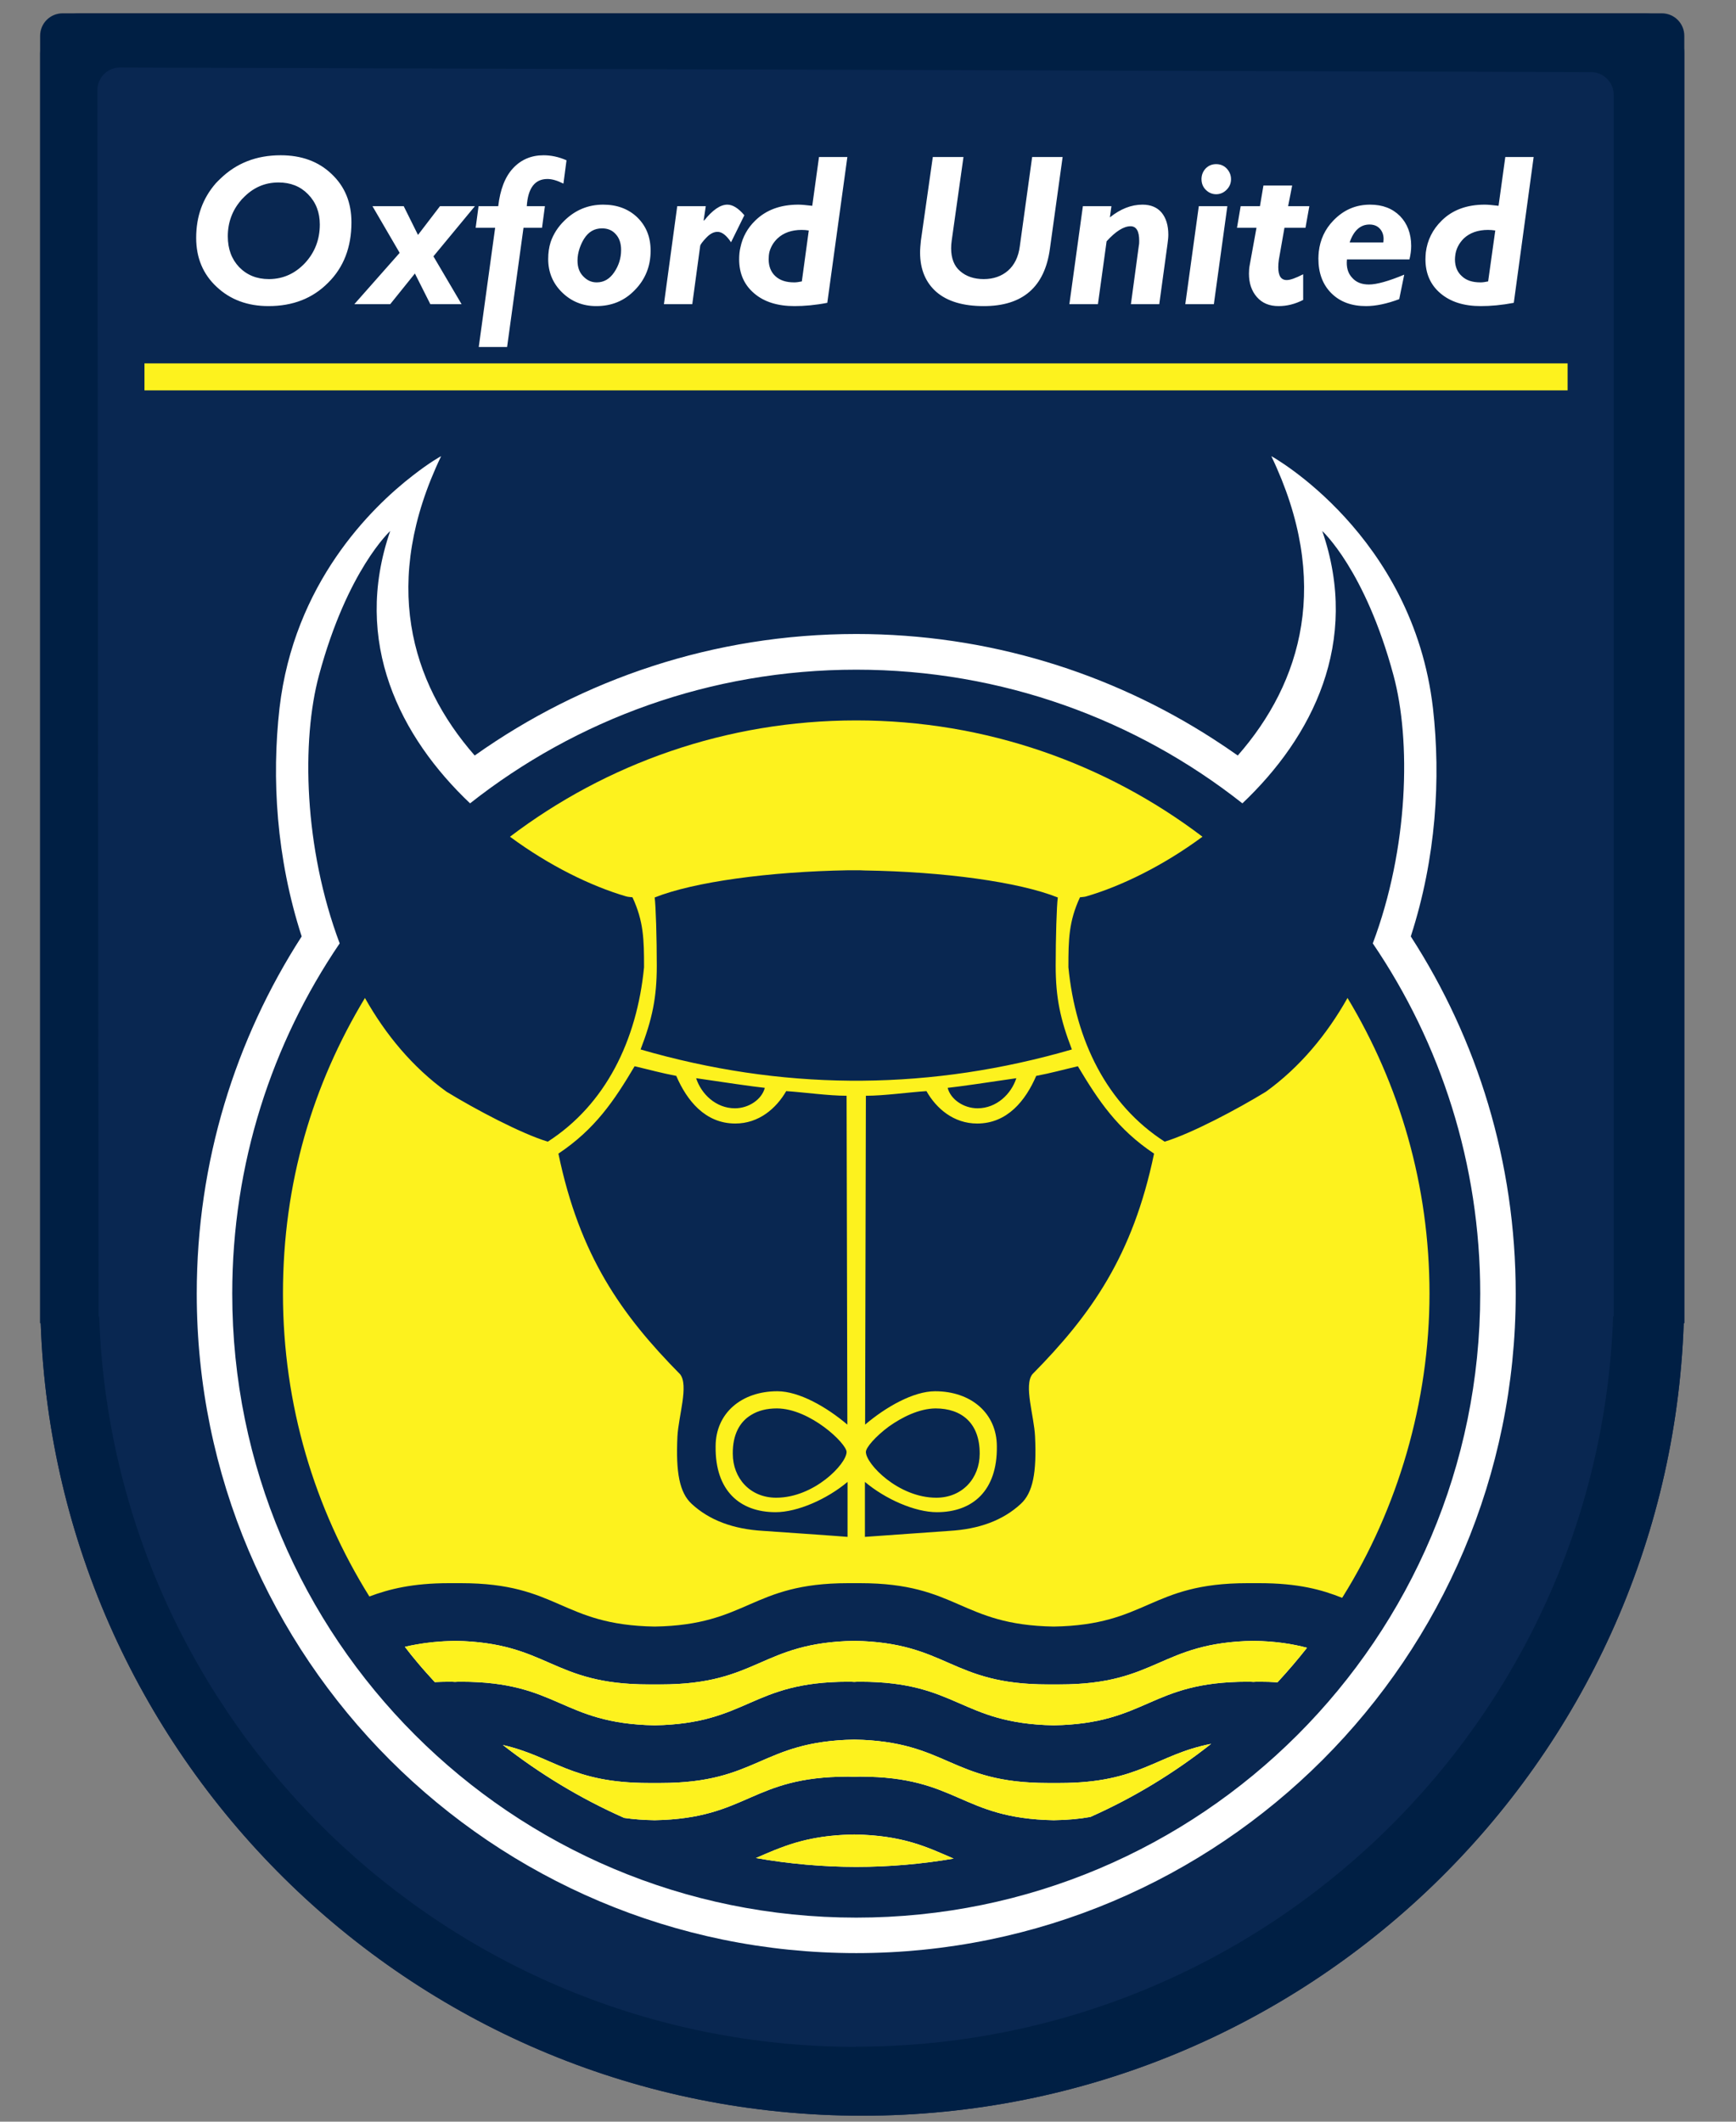 <?xml version="1.0" encoding="UTF-8"?>
<svg id="Layer_1" data-name="Layer 1" xmlns="http://www.w3.org/2000/svg" width="90" height="110" viewBox="0 0 90 110">
  <rect x="0" y="0" width="90" height="110" fill="#808080" stroke="none"/>
  <defs>
    <style>
      .cls-1 {
        fill: #fff;
      }

      .cls-1, .cls-2, .cls-3, .cls-4 {
        fill-rule: evenodd;
      }

      .cls-2 {
        fill: #fdf21e;
      }

      .cls-3 {
        fill: #092751;
      }

      .cls-4 {
        fill: #001f44;
      }
    </style>
  </defs>
  <g id="dp_dp001" data-name="dp dp001">
    <path id="dp_path003" data-name="dp path003" class="cls-3" d="M85.24.69c1.15,0,2.08.93,2.08,2.08v65.83h-.03c-.8,22.83-19.56,41.09-42.59,41.09S2.91,91.43,2.11,68.6h-.03V2.77c0-1.15.93-2.08,2.08-2.08h81.07Z"/>
    <path id="dp_path004" data-name="dp path004" class="cls-4" d="M44.39,106.12c-21.22,0-38.51-16.83-39.25-37.86h-.03l-.06-63.59c0-.65.53-1.17,1.17-1.17l76.27.24c.64,0,1.17.53,1.17,1.17v61.89s0,.02,0,.04v1.41h-.03c-.74,21.03-18.03,37.86-39.25,37.86ZM86.15.69c.65,0,1.17.52,1.17,1.17v66.74h-.03c-.8,22.83-19.56,41.09-42.59,41.09S2.91,91.43,2.11,68.6h-.03V1.86c0-.65.52-1.17,1.17-1.17h82.9Z"/>
    <path id="dp_path005" data-name="dp path005" class="cls-1" d="M40.45,95.81c.97-.37,2.1-.67,3.84-.7,2.56.04,3.8.67,5.15,1.25-1.64.28-3.33.43-5.05.43s-3.51-.16-5.2-.46c.42-.18.82-.36,1.26-.52ZM26.07,90.47c2.64.6,3.53,1.97,7.56,1.97h.62c5.07,0,5.17-2.16,10.04-2.25,4.86.09,4.96,2.25,10.03,2.25h.62c4.17,0,4.98-1.47,7.85-2.03-1.91,1.51-4.01,2.79-6.26,3.79-.55.1-1.17.16-1.9.17-4.86-.09-4.97-2.26-10.04-2.26-.1,0-.2.01-.3.01-.11,0-.21-.01-.32-.01-5.06,0-5.17,2.17-10.03,2.26-.59-.01-1.11-.05-1.58-.12-2.26-1-4.37-2.28-6.29-3.78ZM21.54,85.27c.59-.11,1.25-.18,2.05-.2,4.87.09,4.97,2.26,10.04,2.26h.62c5.07,0,5.17-2.17,10.04-2.26,4.86.09,4.96,2.26,10.03,2.26h.62c5.07,0,5.17-2.17,10.04-2.26,1.15.02,2.03.16,2.78.36-.49.62-.99,1.21-1.53,1.79-.29-.02-.61-.03-.94-.03-.11,0-.21,0-.31.01-.1-.01-.21-.01-.31-.01-5.07,0-5.17,2.17-10.04,2.26-4.86-.09-4.97-2.26-10.04-2.26-.1,0-.2,0-.3.01-.11-.01-.21-.01-.32-.01-5.06,0-5.17,2.17-10.03,2.26-4.87-.09-4.97-2.26-10.04-2.26-.1,0-.21,0-.31.01-.1-.01-.2-.01-.31-.01-.26,0-.51.01-.74.02-.31-.34-.62-.68-.91-1.03-.22-.26-.44-.53-.64-.8.17-.04.36-.08.55-.11ZM20.23,27.53s-2.22,2.02-3.69,7.47c-.92,3.39-.79,8.97,1.07,13.91-3.52,5.18-5.57,11.43-5.57,18.16,0,17.87,14.48,32.35,32.35,32.35s32.35-14.48,32.35-32.35c0-6.73-2.05-12.98-5.57-18.16,1.86-4.94,1.99-10.52,1.07-13.91-1.47-5.45-3.68-7.46-3.69-7.47,1.99,5.77-.52,10.69-4.14,14.12-5.5-4.34-12.46-6.93-20.02-6.93s-14.52,2.59-20.02,6.93c-3.62-3.43-6.13-8.35-4.14-14.12ZM21.42,24.64c.86-.67,1.44-.99,1.45-.99-3.12,6.51-1.59,11.72,1.74,15.52,5.58-3.96,12.41-6.3,19.78-6.3,6.82,0,13.18,2,18.52,5.45.42.27.85.56,1.26.85,3.33-3.8,4.86-9.01,1.74-15.52.03.01,7.34,4.07,8.38,13.07.41,3.63.17,7.75-1.15,11.83,3.45,5.34,5.44,11.69,5.44,18.52,0,18.88-15.31,34.19-34.19,34.19s-34.19-15.31-34.19-34.19c0-6.83,2-13.18,5.44-18.52-1.32-4.08-1.56-8.2-1.15-11.83.75-6.47,4.74-10.39,6.93-12.08ZM68.37,13.05c.07-.62.32-1.17.76-1.62.53-.55,1.16-.82,1.9-.82.65,0,1.16.2,1.55.59.38.39.58.91.58,1.55,0,.22-.03.46-.09.7h-3.24c-.04.4.05.72.27.95.21.24.5.35.87.35.4,0,1.01-.17,1.83-.51l-.26,1.27c-.64.24-1.22.36-1.72.36-.75,0-1.35-.22-1.8-.67-.45-.45-.67-1.05-.67-1.79,0-.13.01-.24.02-.36ZM64.13,11.81l.19-1.12h1l.18-1.07h1.49l-.21,1.07h1.1l-.2,1.12h-1.09l-.29,1.65c-.02.14-.03.27-.03.39,0,.45.14.67.44.67.18,0,.46-.1.85-.3v1.33c-.43.22-.85.32-1.27.32-.48,0-.85-.15-1.13-.47-.27-.31-.41-.71-.41-1.21,0-.15.01-.3.04-.45l.35-1.93h-1.01ZM19.31,10.69h1.62l.74,1.49,1.14-1.49h1.81l-2.15,2.6,1.46,2.48h-1.62l-.8-1.59-1.28,1.59h-1.86l2.35-2.66-1.41-2.42ZM75.44,13.29s-.01.1-.01.16c0,.36.12.66.36.87.23.22.55.32.96.32h.02c.1,0,.23-.02.38-.05l.37-2.64c-.13-.02-.25-.03-.38-.03-.52,0-.94.15-1.25.44-.26.26-.42.57-.45.93ZM39.89,13.06c-.03.13-.04.25-.04.39,0,.36.12.66.35.87.24.22.56.32.97.32h.02c.1,0,.23-.02.38-.05l.36-2.64c-.12-.02-.25-.03-.37-.03-.52,0-.94.15-1.25.44-.21.2-.35.44-.42.7ZM30.05,12.87c-.07.21-.11.42-.11.64,0,.35.1.62.3.82.2.21.43.31.69.31h.01c.37,0,.67-.18.9-.52.24-.35.36-.74.36-1.16,0-.34-.09-.61-.27-.81-.18-.21-.42-.31-.72-.31-.4,0-.7.18-.93.54-.1.16-.17.32-.23.49ZM56.14,10.69h1.48l-.08.58c.55-.44,1.11-.66,1.69-.66.43,0,.76.14.99.41.23.28.35.66.35,1.15,0,.15-.02.3-.04.46l-.43,3.14h-1.47l.41-3.03c.02-.09.02-.17.02-.26,0-.5-.15-.75-.45-.75-.35,0-.77.26-1.24.78l-.45,3.26h-1.48l.7-5.08ZM69.97,12.57h1.74s0,0,.01-.02c0-.05.01-.11.01-.16,0-.22-.07-.4-.2-.54-.13-.14-.31-.21-.53-.21-.47,0-.82.31-1.03.93ZM62.15,10.69h1.48l-.7,5.08h-1.48l.7-5.08ZM35.11,10.69h1.48l-.11.73.02.02c.44-.55.84-.83,1.21-.83.27,0,.57.18.88.55l-.69,1.4c-.24-.36-.47-.54-.7-.54-.2,0-.39.1-.59.31-.19.2-.3.35-.31.42l-.41,3.02h-1.47l.69-5.08ZM28.55,12.54c.14-.4.37-.77.71-1.1.56-.55,1.23-.83,2.01-.83.72,0,1.31.22,1.77.66.46.45.69,1.02.69,1.73,0,.81-.28,1.49-.82,2.04-.54.56-1.2.83-2,.83-.7,0-1.29-.24-1.77-.71-.48-.47-.72-1.05-.72-1.73,0-.32.04-.61.13-.89ZM12.49,10.39c-.45.52-.68,1.15-.68,1.86,0,.66.2,1.19.59,1.6.4.41.91.62,1.54.62h.03c.72-.01,1.33-.29,1.84-.83.51-.55.77-1.22.77-2,0-.63-.2-1.15-.61-1.57-.4-.41-.91-.61-1.53-.61-.72,0-1.33.27-1.85.82-.04.03-.07.07-.1.11ZM62.29,9.25c.01-.2.08-.37.22-.52.15-.15.33-.22.54-.22s.39.07.54.22c.15.16.23.34.23.56s-.08.4-.23.55c-.15.15-.33.23-.54.23s-.39-.08-.54-.23c-.15-.15-.22-.34-.22-.55v-.04ZM73.92,13.08c.08-.63.35-1.18.82-1.64.55-.55,1.3-.83,2.23-.83.16,0,.4.02.72.06l.35-2.53h1.47l-1.03,7.56c-.63.12-1.2.17-1.71.17-.88,0-1.57-.22-2.09-.66s-.78-1.03-.78-1.77c0-.13.01-.24.02-.36ZM47.74,12.49l.62-4.35h1.59l-.61,4.33c-.02.14-.03.28-.03.4,0,.53.16.93.47,1.19.31.27.72.41,1.22.41s.93-.15,1.26-.44c.33-.29.54-.71.61-1.26l.64-4.63h1.58l-.66,4.76c-.27,1.98-1.41,2.97-3.43,2.97-1.06,0-1.88-.24-2.45-.73-.56-.49-.85-1.17-.85-2.05,0-.19.02-.39.04-.6ZM38.39,12.81c.11-.52.36-.98.76-1.37.56-.55,1.3-.83,2.24-.83.15,0,.39.02.72.06l.35-2.53h1.47l-1.04,7.56c-.62.12-1.19.17-1.7.17-.88,0-1.58-.22-2.09-.66-.52-.44-.78-1.03-.78-1.77,0-.22.02-.43.07-.63ZM24.81,10.69h1.02c.1-.86.35-1.52.77-1.97.42-.45.95-.67,1.58-.67.38,0,.78.08,1.19.26l-.16,1.21c-.32-.16-.59-.24-.83-.24-.65,0-1.01.47-1.07,1.41h.94l-.15,1.12h-.96l-.85,6.18h-1.47l.85-6.18h-1.01l.15-1.12ZM11.19,9.5c.07-.08.15-.15.23-.23.83-.81,1.87-1.22,3.13-1.22,1.08,0,1.96.32,2.64.97.69.65,1.03,1.48,1.03,2.51,0,1.28-.4,2.33-1.21,3.13-.8.81-1.83,1.21-3.09,1.21-1.08,0-1.98-.33-2.69-1-.71-.66-1.06-1.51-1.06-2.54,0-1.11.34-2.05,1.02-2.83Z"/>
    <path id="dp_path006" data-name="dp path006" class="cls-2" d="M39.19,96.33c1.32-.57,2.57-1.18,5.1-1.22,2.56.05,3.8.67,5.15,1.25-1.64.28-3.33.43-5.05.43s-3.51-.16-5.2-.46ZM26.07,90.47c2.64.6,3.53,1.97,7.56,1.97h.62c5.07,0,5.17-2.16,10.04-2.25,4.86.09,4.96,2.25,10.03,2.25h.62c4.17,0,4.98-1.47,7.85-2.03-1.91,1.51-4.01,2.79-6.26,3.79-.55.1-1.17.16-1.9.17-4.86-.09-4.97-2.26-10.04-2.26-.1,0-.2,0-.3.01-.11-.01-.21-.01-.32-.01-5.06,0-5.17,2.17-10.03,2.26-.59-.01-1.11-.05-1.58-.12-2.26-1-4.37-2.28-6.29-3.78ZM20.99,85.38c.7-.17,1.54-.29,2.6-.31,4.87.09,4.97,2.26,10.04,2.26h.62c5.07,0,5.17-2.17,10.04-2.26,4.86.09,4.96,2.26,10.03,2.26h.62c5.07,0,5.17-2.17,10.04-2.26,1.15.02,2.03.16,2.78.36-.49.62-1,1.21-1.53,1.79-.29-.02-.61-.03-.94-.03-.11,0-.21,0-.31.01-.1-.01-.21-.01-.31-.01-5.07,0-5.17,2.17-10.04,2.26-4.86-.09-4.97-2.26-10.04-2.26-.1,0-.2,0-.3.01-.11-.01-.21-.01-.32-.01-5.06,0-5.17,2.17-10.03,2.26-4.87-.09-4.97-2.26-10.04-2.26-.1,0-.21,0-.31.01-.1-.01-.2-.01-.31-.01-.26,0-.51.01-.74.02-.31-.34-.62-.68-.91-1.03-.22-.26-.43-.53-.64-.8ZM26.44,43.38c4.98-3.78,11.21-6.03,17.95-6.03s12.97,2.25,17.95,6.03c-2.03,1.5-4.2,2.56-6.01,3.09-.13.04-.21.03-.34.05-.58,1.25-.6,2.18-.6,3.63.37,3.79,1.99,7.11,4.99,9.04,1.39-.42,3.78-1.69,5.25-2.59,1.76-1.27,3.16-2.96,4.23-4.86,2.7,4.48,4.25,9.72,4.25,15.33s-1.65,11.16-4.49,15.71l-.04.06c-1.05-.42-2.28-.76-4.29-.76h-.62c-5.07,0-5.17,2.17-10.04,2.25-4.86-.08-4.97-2.25-10.04-2.25h-.62c-5.06,0-5.17,2.17-10.03,2.25-4.87-.08-4.97-2.25-10.04-2.25h-.62c-1.9,0-3.11.31-4.13.69-2.84-4.55-4.48-9.94-4.48-15.7s1.55-10.85,4.25-15.33c1.07,1.9,2.47,3.59,4.23,4.86,1.47.9,3.86,2.17,5.25,2.59,3-1.93,4.62-5.25,4.99-9.04,0-1.45-.02-2.38-.6-3.63-.13-.02-.21-.01-.34-.05-1.81-.53-3.98-1.59-6.01-3.09ZM32.9,55.28c-1.06,1.79-2.05,3.26-3.95,4.53,1.1,5.3,3.27,8.36,6.31,11.44.45.58-.08,2.15-.14,3.22-.09,1.88.11,2.92.74,3.5.92.85,2.15,1.31,3.72,1.4.01,0,4.34.3,4.36.31v-2.85c-1.07.9-2.6,1.57-3.73,1.57-1.85,0-3.14-1.11-3.11-3.41,0-1.73,1.35-2.86,3.2-2.86,1.13,0,2.56.82,3.63,1.73l-.04-17.05c-.95,0-2.2-.18-3.13-.24-.52.9-1.42,1.68-2.64,1.68-1.56,0-2.51-1.19-3.06-2.47-.79-.15-1.39-.32-2.16-.5ZM46.08,73.96c-.7.52-1.19,1.09-1.19,1.32.01.63,1.69,2.37,3.65,2.37,1.35,0,2.25-1.01,2.25-2.28.01-1.59-.94-2.35-2.29-2.35-.85.01-1.73.45-2.42.94ZM38.94,73.36c-.6.36-.96,1.03-.95,2.01,0,1.27.9,2.28,2.25,2.28,1.96,0,3.64-1.74,3.65-2.37,0-.44-1.89-2.25-3.61-2.26-.52,0-.97.11-1.34.34ZM44.89,56.81l-.04,17.05c1.07-.91,2.5-1.73,3.63-1.73,1.85,0,3.2,1.13,3.2,2.86.03,2.3-1.26,3.41-3.11,3.41-1.13,0-2.66-.67-3.73-1.57v2.85s4.35-.31,4.37-.31c1.56-.09,2.79-.55,3.71-1.4.63-.58.83-1.62.74-3.5-.05-1.07-.59-2.64-.14-3.22,3.04-3.08,5.21-6.14,6.31-11.44-1.9-1.27-2.88-2.74-3.95-4.53-.77.18-1.37.35-2.16.5-.55,1.28-1.5,2.47-3.06,2.47-1.22,0-2.12-.78-2.63-1.68-.94.06-2.19.24-3.14.24ZM49.13,56.4c.15.59.82,1.06,1.55,1.06.99,0,1.75-.75,2.01-1.56-1.41.21-2.98.44-3.56.5ZM36.09,55.9c.26.81,1.02,1.56,2.01,1.56.73,0,1.4-.47,1.55-1.06-.58-.06-2.15-.29-3.56-.5ZM33.94,46.53c.06.43.11,2.11.11,3.54,0,1.66-.24,2.78-.84,4.34,3.62,1.05,7.24,1.59,10.87,1.62h.62c3.63-.03,7.25-.57,10.87-1.62-.6-1.56-.84-2.68-.84-4.34,0-1.43.05-3.11.11-3.54-2.03-.81-5.94-1.34-10.02-1.4h0c-.14-.01-.29-.01-.43-.01h-.43c-4.08.07-7.99.6-10.02,1.41ZM7.49,18.84h73.78v1.4H7.49v-1.4Z"/>
  </g>
</svg>